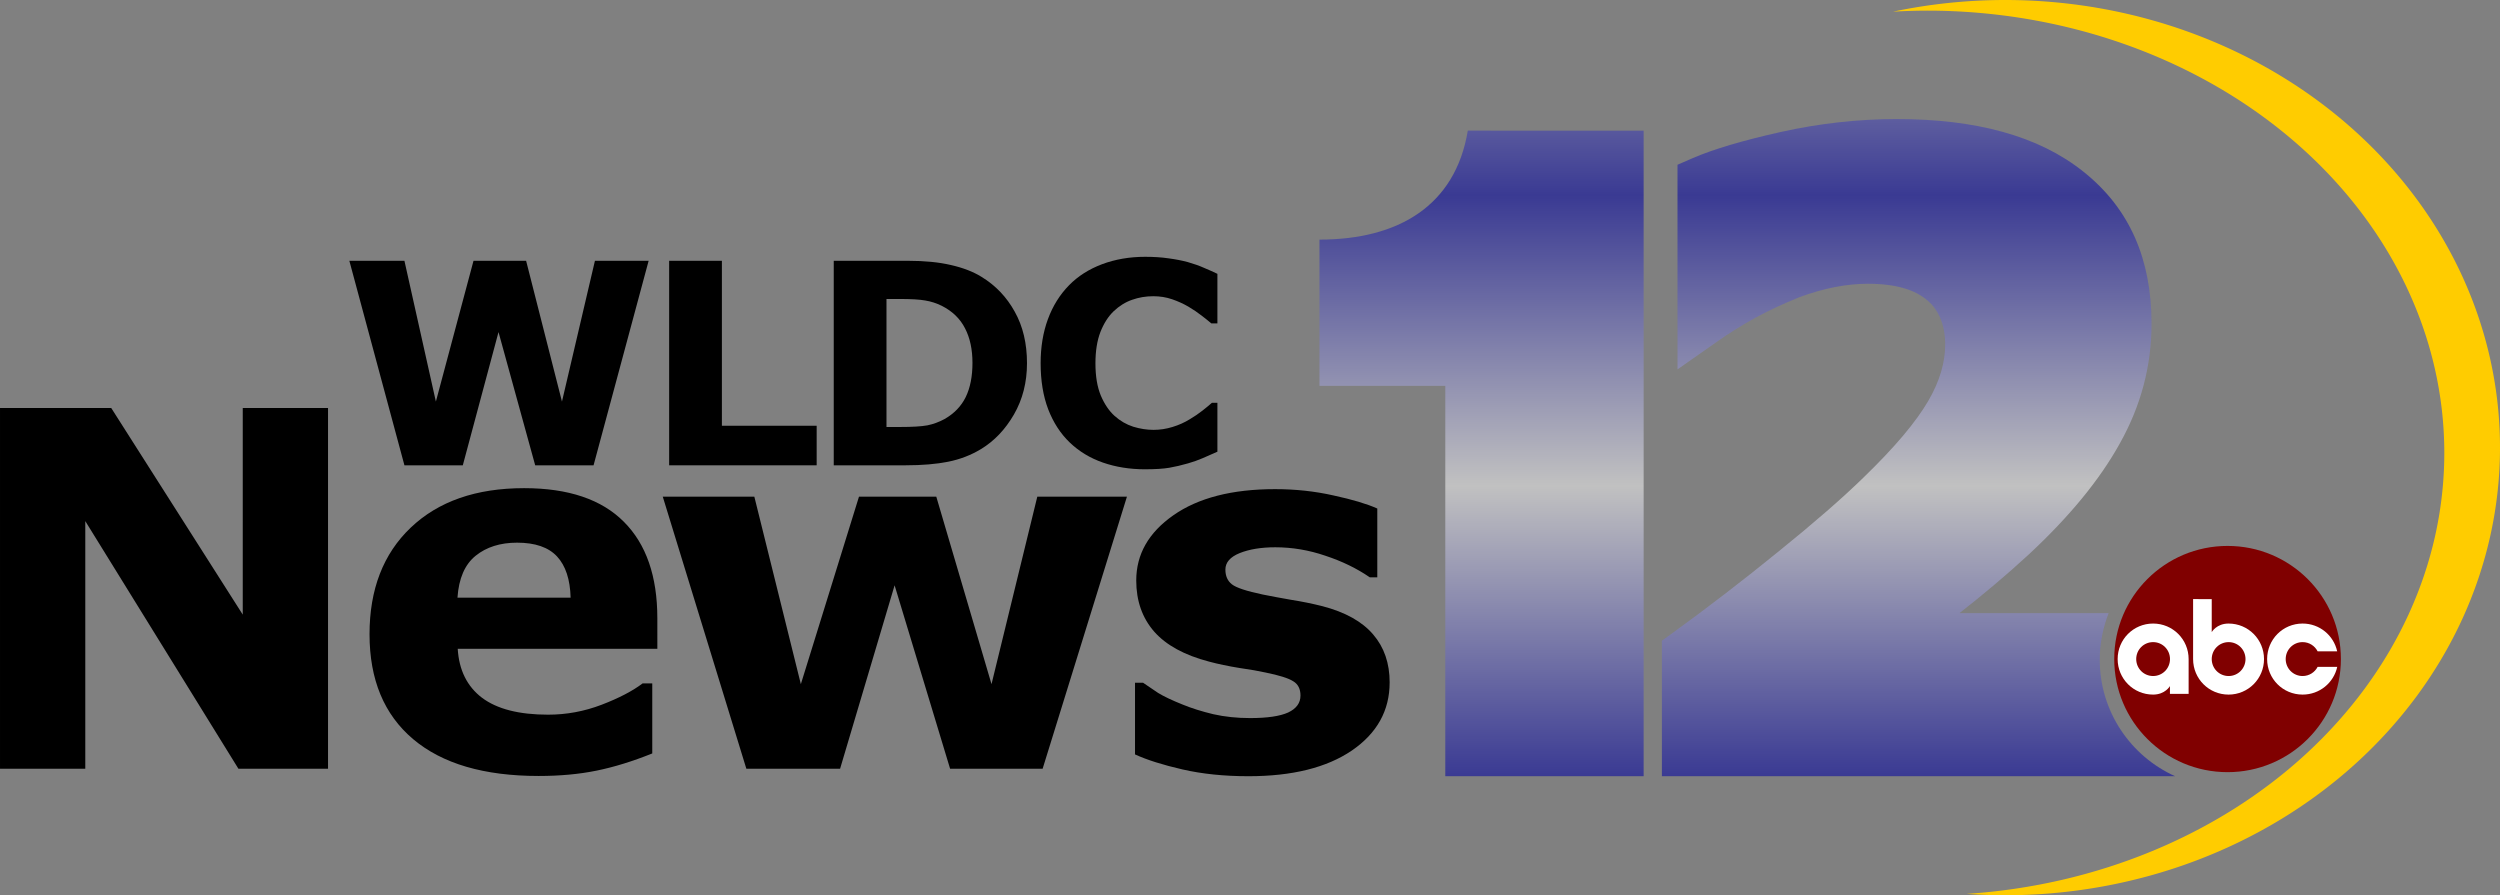 <?xml version="1.0" encoding="UTF-8" standalone="no"?>
<!-- Created with Inkscape (http://www.inkscape.org/) -->

<svg
   width="511.25mm"
   height="183.082mm"
   viewBox="0 0 511.25 183.082"
   version="1.1"
   id="svg5"
   inkscape:version="1.2 (dc2aedaf03, 2022-05-15)"
   sodipodi:docname="WLDC_2005.svg"
   xml:space="preserve"
   xmlns:inkscape="http://www.inkscape.org/namespaces/inkscape"
   xmlns:sodipodi="http://sodipodi.sourceforge.net/DTD/sodipodi-0.dtd"
   xmlns:xlink="http://www.w3.org/1999/xlink"
   xmlns="http://www.w3.org/2000/svg"
   xmlns:svg="http://www.w3.org/2000/svg"><rect x="0" y="0" width="511.25" height="183.082" fill="#808080" stroke="none"/><sodipodi:namedview
     id="namedview7"
     pagecolor="#ffffff"
     bordercolor="#000000"
     borderopacity="0.25"
     inkscape:showpageshadow="2"
     inkscape:pageopacity="0.0"
     inkscape:pagecheckerboard="0"
     inkscape:deskcolor="#d1d1d1"
     inkscape:document-units="mm"
     showgrid="false"
     inkscape:zoom="0.2926452"
     inkscape:cx="818.39716"
     inkscape:cy="734.67803"
     inkscape:window-width="1600"
     inkscape:window-height="837"
     inkscape:window-x="-8"
     inkscape:window-y="-8"
     inkscape:window-maximized="1"
     inkscape:current-layer="layer1" /><defs
     id="defs2"><linearGradient
       inkscape:collect="always"
       id="linearGradient5836"><stop
         style="stop-color:#3a3a93;stop-opacity:1;"
         offset="0"
         id="stop5832" /><stop
         style="stop-color:#c1c1c1;stop-opacity:1;"
         offset="1"
         id="stop5834" /></linearGradient><inkscape:path-effect
       effect="offset"
       id="path-effect602"
       is_visible="true"
       lpeversion="1.2"
       linejoin_type="miter"
       unit="mm"
       offset="5"
       miter_limit="4"
       attempt_force_join="false"
       update_on_knot_move="true" /><radialGradient
       id="path3011_1_"
       cx="-606.885"
       cy="785.888"
       r="182.5"
       gradientTransform="matrix(-0.329,2.124,1.588,0.246,-1805.8,1659.109)"
       gradientUnits="userSpaceOnUse">
		<stop
   offset="0"
   style="stop-color:#E01A1E"
   id="stop5" />
		<stop
   offset="1"
   style="stop-color:#000000"
   id="stop7" />
	</radialGradient><linearGradient
       id="path3151_1_"
       gradientUnits="userSpaceOnUse"
       x1="-322.989"
       y1="347.668"
       x2="-322.989"
       y2="102.622"
       gradientTransform="matrix(1,0,0,-1,0,724)">
		<stop
   offset="0"
   style="stop-color:#000000"
   id="stop11" />
		<stop
   offset="1"
   style="stop-color:#000000;stop-opacity:0"
   id="stop13" />
	</linearGradient><linearGradient
       id="path3016_1_"
       gradientUnits="userSpaceOnUse"
       x1="-421.207"
       y1="425.164"
       x2="-310.87"
       y2="303.165"
       gradientTransform="matrix(1,0,0,-1,0,724)">
		<stop
   offset="0"
   style="stop-color:#999999"
   id="stop17" />
		<stop
   offset="1"
   style="stop-color:#999999;stop-opacity:0"
   id="stop19" />
	</linearGradient><linearGradient
       id="path3015-9_1_"
       gradientUnits="userSpaceOnUse"
       x1="-319.594"
       y1="271.36"
       x2="-162.618"
       y2="271.36"
       gradientTransform="matrix(1,0,0,-1,0,724)">
		<stop
   offset="0"
   style="stop-color:#000000"
   id="stop23" />
		<stop
   offset="1"
   style="stop-color:#000000;stop-opacity:0"
   id="stop25" />
	</linearGradient><linearGradient
       inkscape:collect="always"
       xlink:href="#linearGradient5836"
       id="linearGradient5838"
       x1="121.929"
       y1="181.373"
       x2="121.929"
       y2="121.98"
       gradientUnits="userSpaceOnUse"
       spreadMethod="reflect" /><linearGradient
       inkscape:collect="always"
       xlink:href="#linearGradient5836"
       id="linearGradient5840"
       gradientUnits="userSpaceOnUse"
       x1="121.929"
       y1="181.373"
       x2="121.929"
       y2="121.98"
       spreadMethod="reflect" /><linearGradient
       inkscape:collect="always"
       xlink:href="#linearGradient5836"
       id="linearGradient5842"
       gradientUnits="userSpaceOnUse"
       x1="121.929"
       y1="181.373"
       x2="121.929"
       y2="121.98"
       spreadMethod="reflect" /></defs><g
     inkscape:label="Layer 1"
     inkscape:groupmode="layer"
     id="layer1"
     transform="translate(173.633,-22.637)"><path
       id="path5068"
       style="fill:#ffcc00;stroke-width:0.271"
       d="m 236.397,22.637 a 101.221,91.541 0 0 0 -22.909,2.388 105.776,90.453 0 0 1 6.965,-0.213 105.776,90.453 0 0 1 105.775,90.453 105.776,90.453 0 0 1 -97.661,90.17 101.221,91.541 0 0 0 7.829,0.283 A 101.221,91.541 0 0 0 337.617,114.178 101.221,91.541 0 0 0 236.397,22.637 Z" /><g
       id="g5830"
       style="fill:url(#linearGradient5838);fill-opacity:1"><path
         id="path587"
         style="font-weight:bold;font-size:167.819px;font-family:Verdana;-inkscape-font-specification:'Verdana Bold';letter-spacing:-10.583px;fill:url(#linearGradient5840);fill-opacity:1;stroke-width:13.985"
         d="m 126.534,49.352 c -2.565,15.436 -14.291,22.285 -30.336,22.285 v 29.912 h 25.73 v 53.519 26.305 h 40.564 V 155.068 49.352 Z"
         sodipodi:nodetypes="cccccccccc" /><path
         id="path589"
         style="font-weight:bold;font-size:167.819px;font-family:Verdana;-inkscape-font-specification:'Verdana Bold';letter-spacing:-10.583px;fill:url(#linearGradient5842);fill-opacity:1;stroke-width:13.985"
         d="m 214.324,46.982 c -7.971,0 -15.925,0.888 -23.877,2.662 -7.665,1.722 -13.754,3.511 -18.029,5.377 l -3,1.308 V 98.176 l 7.869,-5.517 c 5.416,-3.797 10.278,-6.488 16.961,-9.209 5.088,-1.889 9.777,-2.785 14.094,-2.785 5.954,0 9.782,1.344 12.142,3.377 l 0.032,0.027 0.031,0.027 c 2.146,1.788 3.61,4.799 3.61,9.023 0,3.58 -1.09,7.463 -3.494,11.565 -2.503,4.269 -6.79,9.401 -13.256,15.652 l -0.006,0.006 -0.008,0.008 c -4.275,4.169 -10.045,9.195 -17.351,15.094 l -0.008,0.006 -0.006,0.006 c -7.251,5.898 -14.496,11.468 -21.736,16.709 l -2.069,1.498 v 27.711 h 104.964 c -9.084,-4.093 -15.419,-13.209 -15.419,-23.818 0,-3.369 0.66,-6.579 1.822,-9.535 h -30.511 c 4.776,-3.737 9.526,-7.711 14.236,-12.059 l 0.008,-0.008 0.008,-0.006 c 8.179,-7.615 14.438,-15.187 18.584,-22.705 4.281,-7.664 6.445,-15.796 6.445,-24.385 0,-13.165 -4.441,-23.555 -13.923,-31.108 0.002,0.002 0.006,0.002 0.008,0.004 l -0.018,-0.013 c 0.004,0.003 0.006,0.007 0.009,0.01 -9.2,-7.382 -22.139,-10.767 -38.111,-10.767 z" /></g><g
       aria-label="WLDC"
       id="text5127"
       style="font-weight:bold;font-size:57.525px;font-family:Verdana;-inkscape-font-specification:'Verdana Bold';text-align:center;letter-spacing:-2.996px;text-anchor:middle;stroke-width:0.3"><path
         d="m -40.987,75.969 -11.263,41.823 h -11.937 l -7.5,-27.246 -7.303,27.246 H -90.927 L -102.191,75.969 h 11.263 l 6.432,28.79 7.696,-28.79 h 10.758 l 7.331,28.79 6.741,-28.79 z"
         id="path5183" /><path
         d="M -6.625,117.793 H -36.792 V 75.969 h 10.786 V 109.703 h 19.381 z"
         id="path5185" /><path
         d="m 36.387,96.923 q 0,5.842 -2.668,10.477 -2.668,4.606 -6.741,7.078 -3.062,1.854 -6.713,2.584 -3.651,0.73 -8.651,0.73 H -3.133 V 75.969 H 12.035 q 5.112,0 8.82,0.871 3.708,0.843 6.236,2.416 4.326,2.64 6.797,7.134 2.5,4.466 2.5,10.533 z m -11.151,-0.084 q 0,-4.129 -1.517,-7.05 -1.489,-2.949 -4.747,-4.606 -1.657,-0.815 -3.399,-1.095 -1.713,-0.309 -5.196,-0.309 H 7.653 V 109.956 h 2.725 q 3.848,0 5.646,-0.337 1.798,-0.365 3.511,-1.292 2.949,-1.685 4.326,-4.494 1.376,-2.837 1.376,-6.994 z"
         id="path5187" /><path
         d="m 60.524,118.607 q -4.663,0 -8.623,-1.376 -3.932,-1.376 -6.769,-4.101 -2.837,-2.725 -4.41,-6.797 -1.545,-4.073 -1.545,-9.41 0,-4.972 1.489,-9.016 1.489,-4.045 4.326,-6.938 2.725,-2.781 6.741,-4.297 4.045,-1.517 8.82,-1.517 2.64,0 4.747,0.309 2.135,0.281 3.932,0.758 1.882,0.534 3.399,1.208 1.545,0.646 2.696,1.208 v 10.14 h -1.236 q -0.786,-0.674 -1.994,-1.601 -1.18,-0.927 -2.696,-1.826 -1.545,-0.899 -3.342,-1.517 -1.798,-0.618 -3.848,-0.618 -2.275,0 -4.326,0.73 -2.05,0.702 -3.792,2.359 -1.657,1.601 -2.696,4.241 -1.011,2.64 -1.011,6.404 0,3.932 1.095,6.573 1.124,2.64 2.809,4.157 1.713,1.545 3.82,2.219 2.107,0.646 4.157,0.646 1.966,0 3.876,-0.59 1.938,-0.59 3.567,-1.601 1.376,-0.815 2.556,-1.741 1.18,-0.927 1.938,-1.601 h 1.124 v 9.999 q -1.573,0.702 -3.005,1.32 -1.432,0.618 -3.005,1.067 -2.05,0.59 -3.848,0.899 -1.798,0.309 -4.944,0.309 z"
         id="path5189" /></g><g
       aria-label="News"
       id="text5181"
       style="font-weight:bold;font-size:101.465px;font-family:Verdana;-inkscape-font-specification:'Verdana Bold';text-align:center;letter-spacing:-5.285px;text-anchor:middle;stroke-width:0.528"><path
         d="m -106.551,179.837 h -18.331 l -31.311,-50.633 v 50.633 h -17.439 V 106.067 h 22.74 l 26.902,42.261 V 106.067 h 17.439 z"
         id="path5192" /><path
         d="m -39.205,155.313 h -40.824 q 0.396,6.54 4.954,10.008 4.608,3.468 13.525,3.468 5.648,0 10.949,-2.031 5.301,-2.031 8.373,-4.36 h 1.982 v 14.318 q -6.044,2.428 -11.395,3.518 -5.351,1.09 -11.841,1.09 -16.746,0 -25.664,-7.531 -8.918,-7.531 -8.918,-21.452 0,-13.773 8.422,-21.799 8.472,-8.076 23.186,-8.076 13.575,0 20.412,6.887 6.837,6.837 6.837,19.718 z m -17.737,-10.454 q -0.149,-5.598 -2.774,-8.422 -2.626,-2.824 -8.175,-2.824 -5.153,0 -8.472,2.675 -3.319,2.675 -3.716,8.571 z"
         id="path5194" /><path
         d="m 56.827,124.2 -17.241,55.637 h -18.926 L 9.314,142.333 -1.833,179.837 H -21.006 L -38.099,124.2 h 18.727 L -9.859,162.547 2.031,124.2 H 17.836 l 11.296,38.347 9.364,-38.347 z"
         id="path5196" /><path
         d="m 110.548,162.2 q 0,8.621 -7.729,13.922 -7.729,5.252 -21.155,5.252 -7.432,0 -13.476,-1.387 -6.044,-1.387 -9.711,-3.072 v -14.665 h 1.635 q 1.338,0.941 3.072,2.081 1.784,1.09 5.004,2.378 2.774,1.139 6.292,1.982 3.518,0.793 7.531,0.793 5.252,0 7.778,-1.139 2.527,-1.189 2.527,-3.468 0,-2.031 -1.486,-2.923 -1.486,-0.941 -5.648,-1.784 -1.982,-0.446 -5.4,-0.941 -3.369,-0.545 -6.143,-1.288 -7.58,-1.982 -11.246,-6.143 -3.666,-4.211 -3.666,-10.454 0,-8.026 7.58,-13.327 7.63,-5.351 20.808,-5.351 6.242,0 11.94,1.288 5.747,1.239 8.967,2.675 v 14.07 h -1.536 q -3.963,-2.725 -9.066,-4.409 -5.053,-1.734 -10.255,-1.734 -4.31,0 -7.283,1.189 -2.923,1.189 -2.923,3.369 0,1.982 1.338,3.022 1.338,1.04 6.292,2.081 2.725,0.545 5.846,1.09 3.171,0.495 6.342,1.288 7.035,1.833 10.404,5.797 3.369,3.914 3.369,9.81 z"
         id="path5198" /></g><g
       id="g1070"
       transform="matrix(0.127,0,0,0.127,321.418,89.999)"><path
         id="path1018"
         style="fill:#800000;fill-opacity:1"
         d="m -311.136,348.651 c -100.8,0 -182.5,81.5 -182.5,182.1 0,100.6 81.7,182.201 182.5,182.201 100.8,0 182.5,-81.601 182.5,-182.201 0,-100.6 -81.7,-182.1 -182.5,-182.1 z" /><path
         id="path68"
         sodipodi:nodetypes="ssscccsssssss"
         inkscape:connector-curvature="0"
         class="st4"
         d="m -431.036,473.651 c -31.7,0 -57.1,25.5 -57.1,57.2 0,31.7 25.4,57.2 57.1,57.2 19.5,0 27.1,-13.7 27.1,-13.7 v 12.5 h 30.1 v -56 c 0,-31.7 -25.5,-57.2 -57.2,-57.2 z m 0,29.9 c 15.1,0 27.2,12.2 27.2,27.3 0,15.1 -12.1,27.3 -27.2,27.3 -15.1,0 -27.2,-12.2 -27.2,-27.3 0,-15.1 12.1,-27.3 27.2,-27.3 z" /><path
         id="path70"
         sodipodi:nodetypes="ccssscccsssss"
         inkscape:connector-curvature="0"
         class="st4"
         d="m -366.636,434.252 c 0,32.2 0,64.4 0,96.6 0,31.7 25.4,57.2 57.1,57.2 31.7,0 57.1,-25.6 57.1,-57.2 0,-31.6 -25.4,-57.2 -57.1,-57.2 -19.5,0 -27.1,13.8 -27.1,13.8 0,-17.7 0,-35.4 0,-53.1 z m 57.2,69.3 c 15.1,0 27.2,12.2 27.2,27.3 0,15.1 -12.1,27.3 -27.2,27.3 -15.1,0 -27.2,-12.2 -27.2,-27.3 0,-15.1 12.1,-27.3 27.2,-27.3 z" /><path
         id="path72"
         sodipodi:nodetypes="sssccsssccs"
         inkscape:connector-curvature="0"
         class="st4"
         d="m -190.336,473.651 c -31.7,0 -57.1,25.5 -57.1,57.2 0,31.7 25.4,57.2 57.1,57.2 27.4,0 50.1,-19 55.8,-44.6 h -31.6 c -4.5,8.7 -13.6,14.7 -24.2,14.7 -15.1,0 -27.2,-12.2 -27.2,-27.3 0,-15.1 12.1,-27.3 27.2,-27.3 10.6,0 19.7,6 24.2,14.8 h 31.5 c -5.6,-25.6 -28.3,-44.7 -55.7,-44.7 z" /></g></g><style
     type="text/css"
     id="style2">
	.st0{fill:url(#path3011_1_);}
	.st1{fill:url(#path3151_1_);}
	.st2{fill:url(#path3016_1_);}
	.st3{fill:url(#path3015-9_1_);}
	.st4{fill:#FFFFFF;}
</style></svg>
